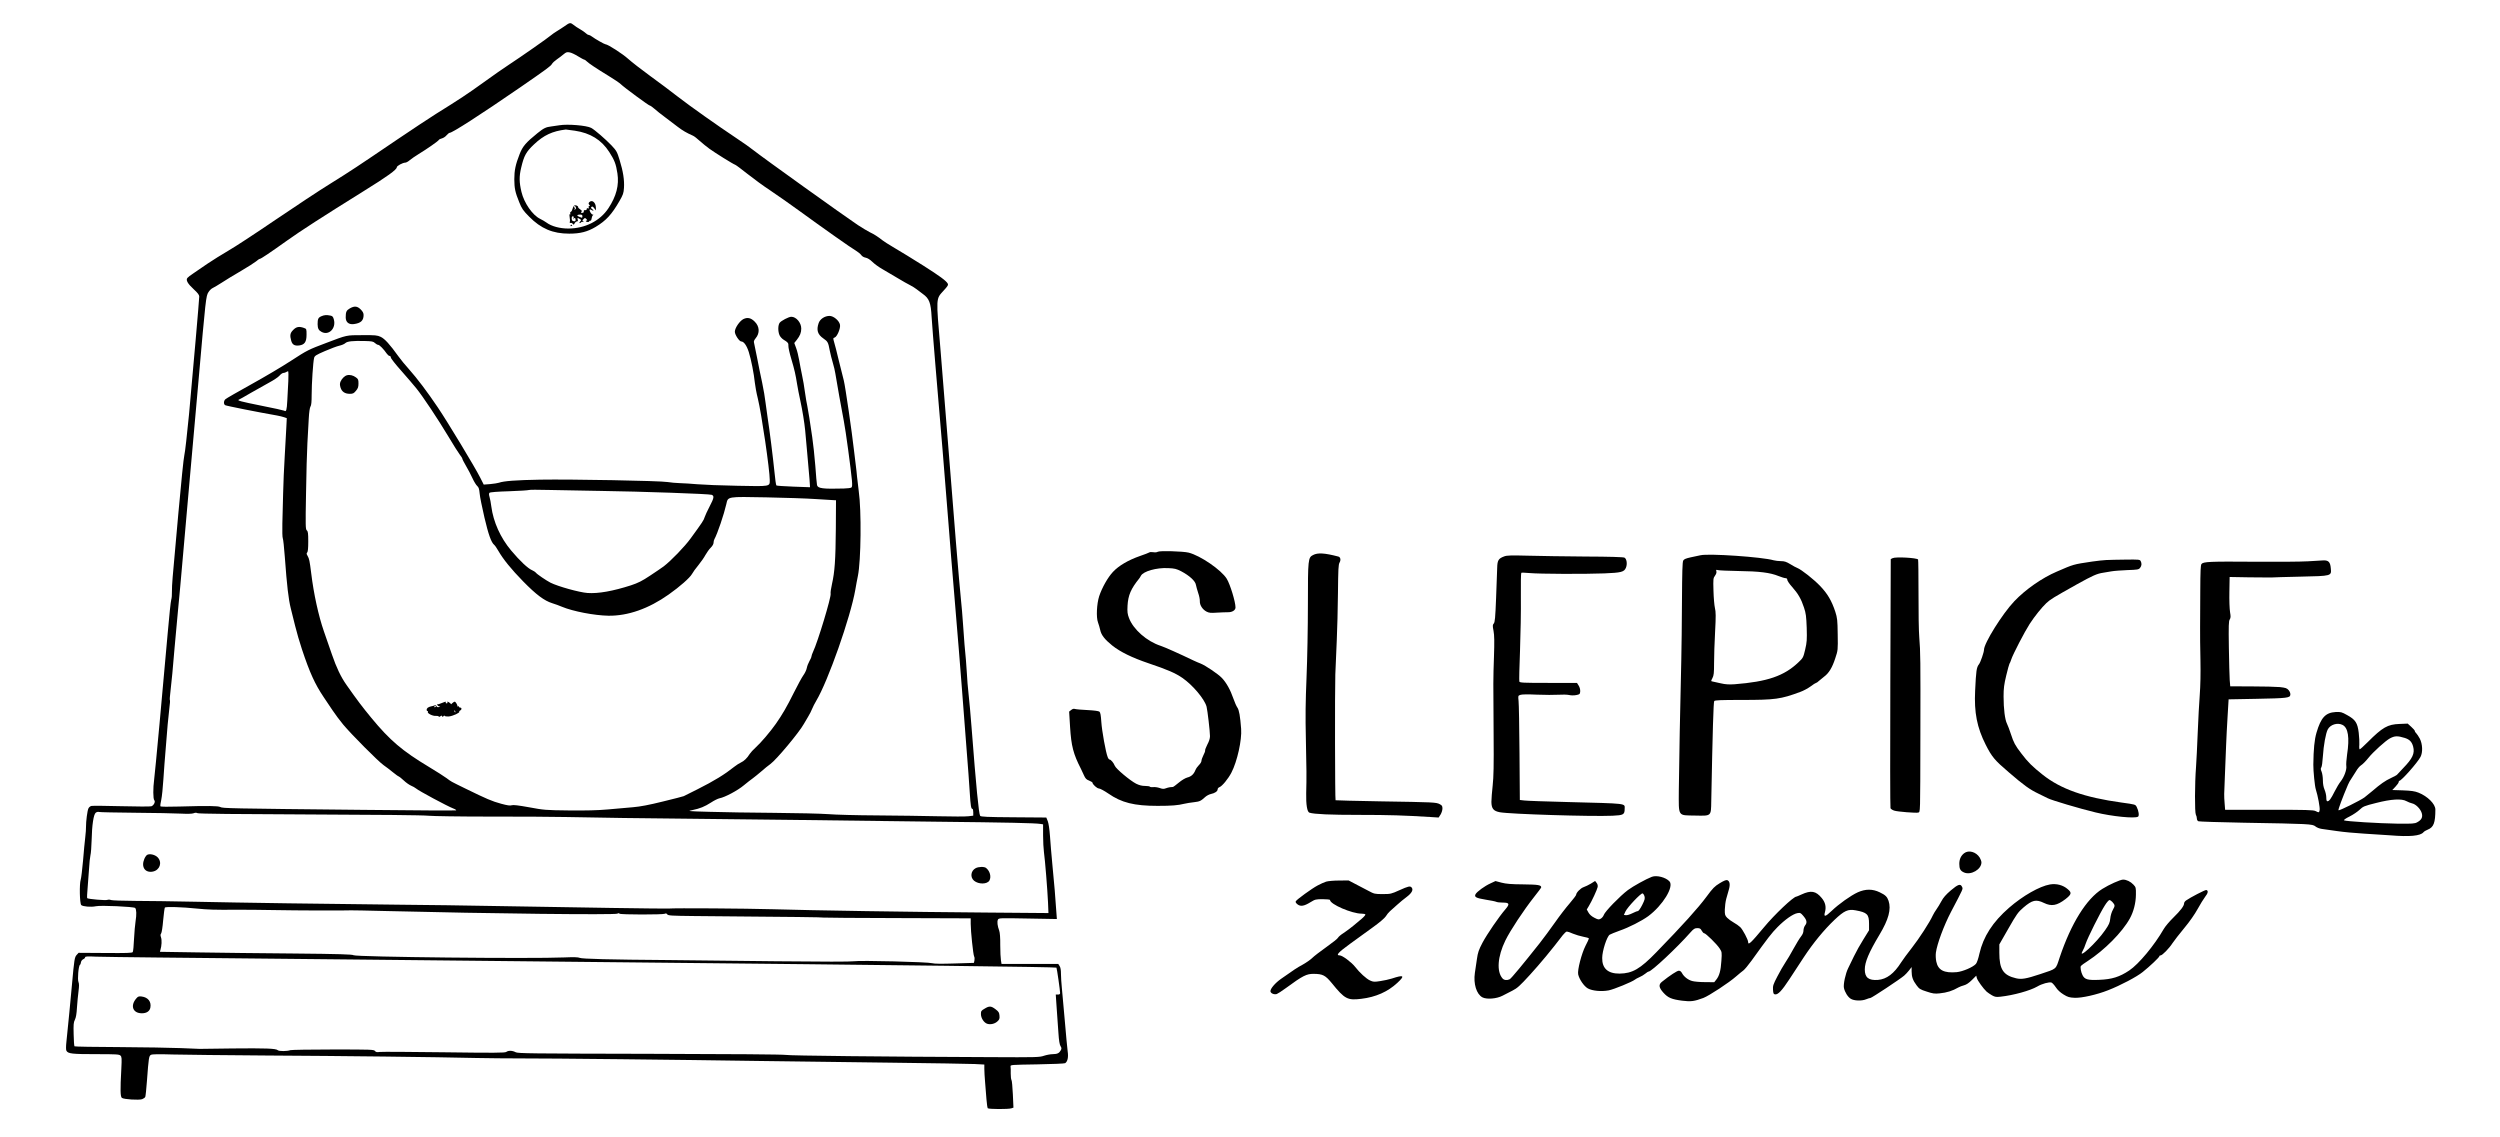 <svg xmlns="http://www.w3.org/2000/svg" width="2936pt" height="1335pt" viewBox="0 0 2936 1335" preserveAspectRatio="xMidYMid meet"><g transform="translate(0,1335) scale(0.1,-0.1)" fill="#000000" stroke="none"><path d="M6634 13045 c-27 -19 -69 -46 -94 -61 -25 -15 -56 -37 -70 -49 -31 -28 -360 -258 -495 -346 -55 -36 -188 -128 -295 -206 -193 -139 -281 -197 -559 -370 -79 -50 -284 -185 -455 -301 -476 -323 -544 -368 -788 -520 -125 -77 -415 -269 -645 -425 -230 -157 -479 -320 -553 -362 -74 -43 -184 -112 -245 -153 -60 -42 -135 -92 -165 -113 -31 -20 -62 -44 -69 -53 -21 -25 2 -67 75 -134 46 -42 64 -66 64 -84 0 -36 -74 -881 -120 -1383 -23 -236 -47 -452 -55 -480 -8 -27 -39 -333 -70 -680 -30 -346 -61 -684 -67 -750 -6 -66 -10 -146 -9 -178 1 -32 -2 -72 -8 -90 -6 -18 -24 -192 -41 -387 -53 -608 -150 -1658 -160 -1728 -13 -94 -13 -225 2 -240 16 -16 -5 -60 -34 -71 -13 -4 -171 -4 -353 1 -181 5 -340 6 -352 3 -12 -3 -28 -15 -34 -28 -13 -23 -30 -157 -29 -217 1 -19 -3 -75 -9 -125 -6 -49 -18 -173 -26 -275 -9 -102 -21 -201 -27 -220 -17 -54 -12 -280 6 -299 19 -18 116 -26 171 -14 56 13 446 -5 462 -20 16 -16 18 -78 5 -157 -6 -36 -14 -129 -18 -206 -3 -78 -10 -148 -15 -155 -6 -11 -70 -13 -322 -11 l-314 2 -22 -24 c-25 -27 -29 -49 -56 -351 -9 -99 -23 -247 -31 -330 -9 -82 -18 -172 -20 -200 -3 -27 -9 -90 -14 -139 -6 -55 -6 -95 0 -106 19 -35 66 -40 346 -40 242 0 274 -2 289 -17 15 -15 16 -32 10 -152 -14 -257 -12 -331 7 -345 24 -17 198 -28 237 -15 16 6 33 18 37 27 4 9 13 96 20 192 20 269 23 289 47 302 15 8 90 9 257 4 129 -3 627 -9 1105 -12 884 -5 1993 -18 2455 -29 140 -3 377 -5 525 -5 329 1 1888 -16 2795 -30 366 -5 1061 -14 1545 -20 484 -6 931 -13 993 -16 l112 -6 0 -51 c0 -29 4 -99 9 -157 5 -58 13 -148 16 -200 4 -52 11 -99 15 -105 10 -12 244 -13 278 -1 l24 8 -7 156 c-4 87 -11 162 -16 168 -5 6 -9 40 -9 75 1 35 0 73 -2 84 -3 20 4 20 312 25 173 3 321 9 329 14 29 19 40 70 30 137 -5 35 -20 198 -34 362 -14 164 -30 339 -35 390 -5 51 -10 123 -10 160 0 45 -5 76 -16 92 l-16 25 -333 0 -333 0 -7 43 c-4 23 -8 103 -8 177 1 86 -4 148 -12 170 -21 55 -27 108 -15 130 10 19 18 19 351 13 l341 -6 -7 94 c-9 145 -24 325 -46 547 -11 112 -23 263 -28 335 -6 81 -16 148 -26 174 l-17 42 -384 3 c-315 2 -386 6 -393 17 -16 26 -46 329 -101 1041 -11 146 -27 321 -35 390 -8 69 -17 179 -20 245 -4 66 -9 136 -11 155 -9 79 -24 265 -34 420 -6 91 -17 224 -25 295 -17 159 -89 1024 -150 1815 -25 322 -66 825 -90 1118 -53 619 -54 588 36 688 51 55 58 68 49 84 -17 32 -96 90 -282 208 -182 114 -213 133 -362 222 -51 30 -106 65 -122 78 -53 42 -98 71 -149 95 -27 14 -90 51 -140 84 -159 106 -1118 793 -1225 878 -36 29 -126 93 -201 142 -216 144 -542 374 -689 488 -74 58 -219 167 -323 242 -103 75 -220 166 -261 203 -64 58 -238 170 -265 170 -12 0 -126 65 -158 90 -14 11 -32 20 -39 20 -8 0 -23 9 -33 19 -10 10 -41 32 -67 47 -27 15 -62 38 -77 51 -37 30 -46 29 -103 -12z m154 -356 c35 -21 67 -39 73 -39 5 0 17 -8 28 -19 25 -25 112 -83 256 -171 66 -40 131 -84 145 -98 37 -37 329 -252 342 -252 6 0 30 -17 53 -37 23 -21 80 -66 126 -100 46 -35 113 -85 149 -113 58 -44 102 -70 179 -104 14 -6 50 -34 80 -62 31 -28 81 -68 111 -90 66 -48 279 -181 306 -190 10 -4 74 -52 142 -106 68 -54 189 -143 270 -196 81 -54 230 -159 332 -233 289 -210 620 -444 672 -473 25 -15 53 -38 62 -51 10 -15 30 -27 52 -31 22 -4 51 -22 79 -49 24 -24 76 -62 117 -85 40 -24 120 -71 178 -105 58 -35 125 -73 150 -85 25 -13 59 -34 75 -47 17 -13 50 -38 74 -56 74 -53 93 -102 102 -270 5 -78 24 -324 43 -547 46 -529 130 -1542 156 -1890 11 -151 45 -565 75 -920 30 -355 66 -798 80 -985 14 -187 39 -509 55 -715 17 -206 34 -445 39 -530 10 -155 15 -190 32 -190 5 0 9 -18 9 -39 l0 -40 -57 -7 c-32 -4 -191 -4 -353 0 -162 4 -486 8 -720 10 -234 1 -492 8 -575 15 -82 6 -368 13 -635 15 -267 2 -606 7 -755 12 -260 7 -267 8 -205 20 92 19 145 41 220 89 36 24 81 46 100 50 64 12 214 92 285 152 39 32 86 69 105 82 19 14 64 50 100 81 36 32 84 71 107 87 70 50 339 372 394 472 11 20 33 58 50 85 17 28 38 68 46 90 9 23 31 66 49 96 139 232 403 983 459 1305 8 50 22 122 30 161 37 178 43 771 10 997 -8 60 -17 137 -20 170 -3 34 -9 96 -15 137 -5 41 -14 116 -20 165 -25 224 -103 757 -120 825 -11 41 -38 149 -60 240 -21 91 -46 186 -54 212 -13 45 -13 48 6 54 29 9 71 109 63 150 -9 48 -75 104 -123 104 -56 0 -112 -37 -128 -85 -28 -82 -12 -133 56 -180 51 -35 57 -46 74 -139 8 -41 25 -108 37 -148 12 -40 25 -95 29 -123 12 -81 79 -452 100 -560 21 -104 83 -564 95 -696 5 -59 3 -79 -7 -85 -7 -5 -47 -10 -88 -11 -246 -7 -306 1 -315 40 -3 12 -12 114 -20 227 -9 112 -25 263 -36 335 -11 71 -27 173 -34 227 -8 53 -19 116 -24 140 -6 23 -18 95 -27 158 -8 63 -24 156 -35 205 -10 50 -26 129 -34 177 -8 48 -24 112 -36 143 l-21 57 29 36 c39 50 53 85 53 134 0 68 -59 138 -117 138 -30 0 -119 -47 -137 -71 -20 -29 -21 -98 -2 -144 8 -19 30 -43 48 -54 52 -31 59 -40 57 -74 -1 -18 14 -86 34 -152 39 -132 50 -183 68 -295 6 -41 24 -131 39 -200 24 -110 47 -253 56 -345 1 -16 12 -131 23 -255 12 -124 24 -267 28 -319 l6 -93 -194 7 c-107 4 -197 10 -201 14 -5 4 -15 76 -23 161 -17 168 -57 490 -80 635 -8 50 -19 131 -25 180 -5 50 -23 153 -39 230 -17 77 -44 210 -60 295 -17 85 -33 164 -36 176 -5 14 2 30 19 51 51 60 47 139 -10 195 -44 45 -85 54 -133 31 -44 -22 -101 -105 -101 -149 0 -35 52 -114 75 -114 30 0 64 -46 89 -125 28 -89 60 -253 71 -360 4 -38 19 -122 35 -185 43 -174 140 -839 140 -957 0 -78 13 -76 -379 -68 -190 3 -402 12 -471 18 -69 6 -161 12 -205 13 -44 1 -109 7 -145 13 -90 15 -1131 34 -1495 28 -284 -5 -429 -16 -485 -36 -14 -5 -60 -12 -102 -16 l-77 -6 -42 83 c-60 120 -386 659 -497 823 -126 187 -243 341 -338 448 -44 48 -99 116 -124 151 -102 142 -162 208 -209 230 -41 19 -63 21 -216 20 -189 0 -178 2 -420 -90 -212 -80 -224 -85 -419 -212 -99 -65 -309 -189 -466 -276 -157 -87 -293 -165 -302 -174 -21 -18 -24 -55 -5 -70 10 -8 399 -85 612 -122 28 -5 64 -14 82 -20 l31 -11 -5 -102 c-2 -56 -11 -210 -19 -342 -8 -132 -17 -330 -19 -440 -2 -110 -6 -270 -9 -355 -2 -85 0 -162 5 -171 5 -10 16 -109 24 -221 25 -341 43 -495 70 -603 10 -38 32 -131 51 -205 18 -74 54 -198 80 -275 92 -277 153 -409 254 -560 26 -38 73 -108 104 -155 31 -47 88 -123 127 -170 94 -113 411 -432 474 -476 28 -19 77 -57 110 -84 33 -27 64 -49 69 -49 5 -1 31 -22 58 -47 26 -25 65 -52 86 -61 20 -8 46 -23 57 -32 33 -29 367 -208 439 -236 22 -8 36 -18 33 -22 -4 -3 -496 -1 -1094 6 -1574 16 -1648 18 -1675 33 -26 14 -141 16 -485 6 -126 -4 -215 -3 -219 3 -3 5 1 40 10 77 8 37 19 146 25 242 6 96 18 252 26 345 7 94 19 226 24 295 6 69 16 160 21 203 6 42 9 81 5 86 -3 5 0 42 5 83 10 75 37 357 50 528 4 52 21 239 38 415 17 176 43 457 57 625 14 168 48 550 75 850 27 300 77 856 110 1235 86 981 89 1009 118 1054 13 21 36 43 51 49 14 6 62 35 106 63 44 29 145 91 225 137 80 47 160 98 178 113 18 16 37 29 43 29 13 0 120 72 319 214 161 115 412 277 900 581 281 174 390 253 390 281 0 16 70 54 99 54 11 0 35 13 53 29 18 15 65 48 103 71 100 61 229 151 238 166 4 7 20 15 37 19 16 4 41 20 54 36 14 16 30 29 36 29 32 0 360 211 829 534 313 216 359 250 373 275 7 13 33 37 58 54 25 17 60 44 79 60 29 24 39 28 70 22 20 -3 64 -24 99 -46z m-2384 -3368 c12 -11 29 -21 38 -21 15 0 64 -50 101 -104 10 -14 24 -26 32 -26 8 0 15 -8 15 -18 0 -11 55 -81 123 -157 67 -76 146 -168 175 -204 80 -99 256 -364 377 -566 59 -99 120 -196 136 -216 16 -20 29 -41 29 -47 0 -6 19 -43 43 -84 24 -40 58 -105 76 -145 18 -39 43 -80 56 -91 17 -15 23 -34 28 -88 3 -38 29 -164 56 -281 47 -201 80 -293 115 -322 9 -7 30 -38 47 -68 59 -102 153 -218 293 -361 153 -156 248 -227 341 -256 33 -10 85 -29 115 -42 130 -54 379 -102 545 -105 229 -3 472 82 708 249 132 93 248 196 273 240 11 21 45 68 76 105 30 37 68 91 83 120 16 28 43 67 62 85 20 20 33 43 33 58 0 13 4 32 10 42 35 62 113 293 140 412 20 90 6 88 470 79 217 -4 478 -13 580 -20 102 -7 197 -13 212 -13 l26 -1 -2 -335 c-3 -366 -13 -506 -45 -648 -12 -51 -19 -103 -16 -115 9 -36 -152 -569 -206 -681 -10 -22 -19 -46 -19 -54 0 -9 -11 -34 -24 -56 -13 -23 -27 -59 -31 -81 -4 -22 -22 -60 -40 -85 -18 -25 -68 -117 -112 -205 -83 -167 -135 -256 -211 -365 -65 -93 -177 -224 -237 -278 -29 -26 -60 -60 -71 -77 -29 -48 -67 -84 -103 -100 -19 -9 -53 -30 -75 -48 -117 -93 -237 -167 -436 -267 -80 -39 -152 -75 -160 -80 -8 -4 -118 -32 -245 -63 -161 -40 -266 -60 -350 -67 -66 -6 -199 -17 -295 -26 -124 -11 -258 -14 -460 -12 -273 3 -293 5 -465 37 -128 23 -187 30 -205 24 -18 -7 -52 -2 -125 18 -107 29 -170 56 -415 176 -188 92 -167 81 -225 124 -26 20 -120 79 -209 133 -311 187 -457 311 -674 574 -107 130 -162 202 -292 387 -67 95 -118 202 -172 359 -33 94 -75 216 -94 271 -63 181 -120 441 -149 681 -19 152 -23 170 -43 206 -13 22 -14 30 -4 40 8 8 12 51 12 129 0 96 -3 119 -17 130 -15 13 -16 50 -9 434 3 231 11 497 16 590 5 94 12 224 16 290 4 74 12 128 20 140 10 14 14 55 14 138 0 132 17 390 29 434 6 24 23 35 127 80 65 28 141 57 169 63 27 6 59 19 70 30 23 22 88 29 233 25 79 -2 96 -5 116 -24z m-1018 -446 c-3 -63 -9 -167 -12 -230 -6 -114 -12 -134 -36 -118 -7 4 -129 31 -271 59 -243 49 -288 61 -261 71 7 2 70 38 140 79 71 41 169 96 217 122 49 26 102 61 118 79 15 18 36 33 46 33 10 0 25 5 33 10 8 5 19 10 23 10 5 0 6 -52 3 -115z m3654 -1290 c494 -7 1290 -35 1318 -46 32 -13 28 -37 -24 -136 -26 -49 -51 -105 -58 -125 -11 -38 -25 -59 -165 -251 -70 -97 -230 -262 -316 -328 -22 -16 -94 -66 -160 -109 -96 -64 -141 -86 -225 -114 -211 -68 -384 -99 -510 -90 -97 7 -347 77 -435 121 -49 25 -164 103 -172 118 -5 7 -24 19 -43 28 -48 19 -146 111 -247 232 -126 150 -209 335 -233 517 -5 40 -14 90 -21 112 -8 28 -8 41 0 49 7 7 94 14 232 18 121 4 224 11 227 14 4 4 113 5 242 1 129 -3 395 -8 590 -11z m-5450 -3780 c223 -2 461 -6 530 -10 81 -4 135 -3 153 4 19 8 34 8 47 1 12 -7 473 -12 1317 -15 777 -3 1337 -8 1395 -15 55 -5 364 -10 715 -10 340 1 744 -2 898 -5 386 -8 941 -16 1440 -20 231 -2 789 -8 1240 -14 451 -6 1203 -16 1670 -21 840 -9 1159 -16 1223 -26 l32 -5 0 -129 c0 -71 5 -160 10 -197 13 -91 41 -439 48 -592 l5 -124 -729 6 c-902 7 -2045 25 -2509 39 -323 9 -1144 15 -1225 8 -36 -3 -1055 12 -2050 30 -316 6 -804 13 -1085 15 -814 8 -1922 24 -2420 35 -253 5 -574 10 -713 10 -139 1 -265 5 -278 10 -14 6 -33 6 -42 2 -18 -9 -226 9 -238 20 -3 4 -1 58 5 120 5 62 13 165 17 228 3 63 11 133 16 155 6 22 12 101 14 175 4 182 23 307 49 326 12 9 29 12 40 8 11 -3 202 -7 425 -9z m730 -1126 c122 -12 199 -15 450 -13 85 1 290 -1 455 -4 256 -5 827 -7 898 -3 12 1 193 -3 402 -8 1234 -31 2695 -47 2725 -31 12 7 21 7 25 0 8 -13 514 -13 534 -1 10 7 19 4 27 -7 11 -15 46 -17 321 -20 1218 -10 1508 -14 1514 -18 4 -2 394 -5 868 -6 l861 -3 0 -65 c0 -87 29 -361 40 -382 6 -9 7 -30 4 -46 l-6 -30 -228 -7 c-151 -5 -239 -4 -261 3 -49 15 -850 35 -921 23 -37 -6 -358 -6 -910 0 -469 6 -1037 12 -1263 14 -697 5 -1024 14 -1047 26 -16 8 -68 10 -182 5 -375 -17 -2449 5 -2474 26 -12 10 -172 15 -701 20 -377 3 -886 9 -1129 13 l-444 7 6 22 c15 49 18 116 7 147 -8 24 -8 35 1 46 7 8 18 78 24 154 7 76 16 144 20 150 8 13 200 7 384 -12z m-470 -574 c327 -3 1434 -14 2460 -25 1026 -11 2324 -24 2885 -30 3476 -35 5204 -56 5212 -64 5 -4 43 -272 43 -298 0 -13 -8 -18 -25 -18 l-26 0 6 -92 c3 -51 8 -122 11 -158 3 -36 9 -125 14 -199 6 -92 14 -141 25 -157 13 -20 13 -28 4 -47 -20 -36 -41 -46 -94 -47 -28 0 -75 -9 -105 -19 -52 -18 -89 -19 -630 -16 -1257 5 -2357 17 -2400 26 -28 6 -637 11 -1595 13 -1417 3 -1553 4 -1580 19 -37 20 -84 22 -110 3 -17 -11 -134 -12 -730 -4 -390 5 -730 7 -754 4 -35 -5 -47 -2 -57 11 -11 17 -47 18 -491 18 -263 0 -489 -4 -503 -8 -39 -14 -133 -14 -147 -1 -21 21 -143 25 -533 21 -206 -2 -379 -5 -385 -5 -5 0 -104 4 -220 9 -115 5 -443 10 -727 12 -284 1 -519 5 -523 9 -4 4 -9 67 -10 142 -3 115 -1 140 15 171 12 24 20 69 24 143 4 59 12 144 18 189 8 63 8 89 0 109 -14 28 0 193 17 203 5 3 11 17 12 31 2 14 14 29 27 35 12 5 22 16 22 23 0 10 27 12 128 7 70 -2 395 -7 722 -10z"></path><path d="M6570 11879 c-30 -5 -74 -11 -96 -14 -62 -7 -89 -20 -162 -79 -136 -110 -174 -154 -210 -247 -47 -120 -62 -190 -62 -294 1 -108 10 -152 57 -268 31 -78 46 -99 117 -171 139 -141 278 -200 471 -200 129 0 214 22 310 79 124 75 189 146 280 304 42 73 49 92 53 155 6 91 -10 194 -51 326 -30 98 -36 109 -96 173 -67 70 -199 185 -238 205 -54 29 -276 47 -373 31z m181 -64 c182 -27 312 -107 404 -250 62 -97 79 -140 96 -252 21 -138 -13 -268 -106 -409 -99 -149 -273 -237 -470 -238 -100 0 -198 26 -257 70 -18 13 -52 33 -75 44 -89 43 -188 186 -219 316 -27 115 -28 182 -3 286 33 140 57 184 150 272 115 109 217 156 374 175 6 0 53 -6 106 -14z"></path><path d="M6918 10973 c-7 -9 -7 -17 2 -28 10 -12 10 -15 0 -15 -7 0 -10 -7 -6 -16 4 -12 2 -15 -9 -10 -9 3 -15 0 -15 -10 0 -9 -7 -14 -17 -12 -12 2 -18 -3 -17 -14 1 -12 -5 -18 -19 -18 -16 0 -18 3 -9 12 9 9 6 16 -14 29 -14 9 -25 20 -24 25 2 14 -26 28 -43 21 -8 -3 -18 -20 -22 -37 -4 -17 -13 -34 -20 -37 -8 -2 -11 -12 -8 -20 4 -10 2 -14 -4 -10 -7 4 -8 -7 -3 -35 5 -23 5 -48 2 -56 -3 -10 0 -13 9 -10 8 3 19 -2 25 -10 10 -14 13 -13 23 6 6 12 19 22 27 22 11 0 13 6 9 20 -7 23 -2 25 25 8 18 -11 18 -14 3 -30 -9 -10 -11 -18 -5 -18 6 0 13 4 17 10 3 5 13 7 23 4 14 -5 15 -4 2 5 -13 9 -13 12 3 28 16 16 18 16 34 0 11 -11 13 -17 5 -17 -20 0 -13 -16 8 -17 11 -1 20 2 20 8 0 5 6 8 13 7 7 -2 13 10 15 27 2 16 9 33 15 37 8 5 7 8 -3 8 -15 0 -44 49 -34 59 3 3 14 0 24 -7 25 -15 26 -4 3 14 -13 9 -15 16 -7 24 9 9 17 5 32 -15 l21 -26 -1 33 c-1 62 -48 99 -80 61z m-155 -57 c6 -16 -1 -26 -17 -26 -6 0 -4 5 4 10 10 6 11 10 3 10 -7 0 -13 5 -13 10 0 15 17 12 23 -4z m77 -107 c0 -13 -5 -19 -12 -15 -7 3 -21 9 -30 12 -28 10 -21 24 12 24 24 0 30 -4 30 -21z m-104 -21 c-3 -13 -3 -17 0 -10 9 19 24 14 24 -9 0 -15 -5 -20 -22 -17 -17 2 -23 10 -24 31 -1 17 4 27 13 27 10 0 13 -7 9 -22z"></path><path d="M6700 10699 c0 -5 5 -7 10 -4 6 3 10 8 10 11 0 2 -4 4 -10 4 -5 0 -10 -5 -10 -11z"></path><path d="M4108 9728 c-40 -23 -48 -41 -48 -105 0 -57 36 -87 96 -79 82 11 114 41 114 107 0 22 -10 41 -34 65 -40 40 -74 43 -128 12z"></path><path d="M3774 9636 c-37 -16 -44 -32 -44 -94 1 -50 12 -72 47 -90 85 -46 172 42 144 145 -9 34 -16 42 -42 47 -46 9 -70 7 -105 -8z"></path><path d="M3444 9476 c-37 -37 -42 -63 -24 -128 13 -46 40 -62 94 -55 64 9 86 42 86 127 0 67 0 68 -31 79 -57 20 -88 14 -125 -23z"></path><path d="M4075 8943 c-28 -7 -61 -40 -76 -75 -9 -22 -9 -38 0 -69 15 -49 51 -74 109 -74 37 0 47 5 72 35 24 28 30 45 30 86 0 44 -3 53 -30 72 -32 24 -73 34 -105 25z"></path><path d="M5205 5100 c-41 -17 -60 -23 -69 -21 -5 1 -4 -5 3 -13 7 -9 18 -13 25 -9 6 3 7 2 3 -2 -13 -15 -35 -14 -41 2 -4 10 -12 13 -24 8 -9 -4 -28 -9 -42 -11 -13 -3 -30 -10 -37 -16 -16 -13 -17 -38 -2 -38 5 0 7 -4 4 -10 -10 -17 57 -51 92 -47 18 1 34 -2 36 -8 2 -6 9 -5 19 3 13 10 17 10 21 0 4 -10 7 -10 15 1 6 8 12 9 16 3 3 -5 25 -8 48 -6 47 5 130 43 122 56 -3 4 2 11 10 14 20 8 21 34 1 34 -8 0 -15 5 -15 11 0 5 -5 7 -10 4 -6 -4 -9 -3 -8 2 3 12 -21 53 -32 53 -5 0 -17 -8 -27 -17 -10 -10 -17 -16 -16 -14 3 5 -30 30 -40 31 -5 0 -5 -4 -2 -10 3 -5 -1 -10 -10 -10 -9 0 -13 5 -10 10 7 12 -2 12 -30 0z m-85 -44 c0 -3 -4 -8 -10 -11 -5 -3 -10 -1 -10 4 0 6 5 11 10 11 6 0 10 -2 10 -4z m228 -71 c-3 -3 -9 2 -12 12 -6 14 -5 15 5 6 7 -7 10 -15 7 -18z"></path><path d="M1727 3310 c-9 -6 -24 -27 -32 -47 -40 -94 8 -166 99 -149 82 16 114 106 59 166 -31 33 -95 48 -126 30z"></path><path d="M11458 3154 c-57 -30 -67 -106 -19 -147 54 -45 156 -43 181 3 24 44 5 112 -40 147 -21 17 -89 15 -122 -3z"></path><path d="M1604 1628 c-78 -86 -46 -178 62 -178 56 0 92 24 100 67 13 69 -27 120 -102 130 -32 4 -43 1 -60 -19z"></path><path d="M11563 1504 c-39 -22 -43 -29 -43 -63 0 -47 35 -101 73 -114 39 -13 90 -1 121 28 23 21 27 32 24 67 -3 36 -9 47 -46 75 -52 40 -74 41 -129 7z"></path><path d="M13597 6870 c-11 -7 -33 -9 -54 -5 -19 3 -40 2 -46 -3 -7 -5 -55 -23 -107 -41 -138 -48 -251 -114 -319 -187 -61 -65 -128 -184 -162 -285 -29 -90 -37 -249 -14 -309 9 -25 21 -65 26 -89 12 -58 52 -110 140 -181 95 -76 234 -144 429 -210 223 -75 314 -115 397 -172 122 -85 259 -248 283 -337 11 -44 40 -291 40 -347 0 -27 -11 -61 -31 -98 -16 -32 -28 -63 -26 -69 2 -7 -7 -32 -20 -56 -12 -24 -23 -54 -23 -66 0 -12 -13 -34 -29 -49 -16 -16 -35 -42 -42 -60 -19 -48 -49 -76 -95 -87 -25 -7 -65 -31 -100 -60 -32 -27 -63 -50 -69 -51 -5 0 -21 -2 -35 -3 -14 -2 -37 -8 -52 -14 -21 -8 -37 -7 -70 5 -24 8 -58 13 -75 10 -18 -2 -35 0 -38 5 -4 5 -29 9 -58 9 -36 0 -67 8 -104 26 -72 37 -238 176 -251 211 -13 34 -46 73 -61 73 -6 0 -16 12 -22 28 -23 56 -68 308 -75 413 -5 78 -11 112 -22 121 -9 8 -63 15 -141 19 -69 3 -135 9 -147 13 -13 5 -28 1 -44 -12 l-24 -19 11 -180 c14 -225 38 -318 128 -493 7 -14 22 -47 34 -73 18 -40 29 -52 61 -64 22 -9 40 -20 40 -24 0 -20 54 -69 76 -69 13 0 63 -27 110 -59 155 -108 304 -145 579 -145 166 0 238 6 315 25 25 6 75 14 112 18 68 8 79 13 133 62 17 15 46 30 65 34 48 10 80 32 80 55 0 10 9 21 20 25 31 10 104 98 142 172 68 130 124 384 114 513 -11 149 -24 222 -44 250 -11 15 -32 63 -47 106 -35 102 -83 188 -136 243 -45 47 -191 145 -248 168 -20 7 -58 24 -86 37 -162 78 -337 156 -383 171 -163 53 -322 192 -373 327 -18 48 -21 72 -17 146 7 122 40 198 137 318 4 5 14 20 20 32 28 53 184 97 319 90 78 -3 99 -9 154 -37 97 -51 166 -114 173 -159 4 -20 16 -64 27 -97 12 -33 20 -76 19 -96 -2 -45 32 -98 79 -122 29 -15 50 -17 120 -12 47 3 106 5 132 5 50 -1 88 24 88 56 0 66 -63 272 -103 337 -64 104 -311 273 -448 307 -66 16 -340 24 -362 10z"></path><path d="M15421 6832 c-59 -30 -61 -47 -61 -581 0 -269 -7 -639 -16 -855 -12 -290 -14 -461 -8 -716 8 -361 9 -459 4 -645 -3 -133 11 -221 38 -229 56 -18 245 -26 587 -26 349 0 530 -6 835 -25 l95 -6 23 35 c12 20 22 51 22 71 0 29 -5 37 -32 51 -42 22 -66 23 -696 33 -288 5 -525 11 -527 13 -7 6 -9 1294 -3 1478 4 96 11 276 17 400 6 124 12 374 14 555 3 284 5 334 19 359 18 31 10 64 -15 70 -161 42 -241 47 -296 18z"></path><path d="M19970 6829 c-19 -5 -70 -16 -113 -24 -59 -13 -80 -22 -89 -38 -10 -17 -13 -137 -15 -482 -1 -253 -5 -563 -8 -690 -12 -465 -27 -1287 -29 -1527 -1 -315 -16 -292 192 -296 192 -4 186 -10 189 167 16 835 26 1167 35 1178 8 10 81 13 322 13 395 0 459 9 688 94 37 13 92 43 122 65 30 23 59 41 64 41 5 0 20 10 33 23 13 12 41 35 61 50 56 41 96 107 131 215 32 96 32 98 29 282 -2 168 -5 192 -28 265 -43 130 -91 212 -179 304 -75 78 -219 192 -268 211 -12 4 -49 24 -81 44 -48 29 -70 36 -110 36 -28 0 -67 5 -86 10 -133 39 -762 82 -860 59z m445 -185 c246 -3 375 -19 472 -59 35 -14 72 -25 83 -25 13 0 20 -7 20 -20 0 -10 25 -48 56 -82 71 -80 107 -142 140 -243 23 -68 27 -104 32 -238 4 -141 2 -169 -18 -255 -22 -94 -25 -99 -79 -150 -169 -161 -364 -228 -752 -258 -64 -4 -105 -2 -160 11 -41 9 -84 18 -95 21 -22 4 -22 4 -3 41 16 31 19 59 19 178 0 77 5 241 12 365 10 185 9 235 -2 280 -7 30 -15 121 -17 202 -4 139 -3 149 18 177 14 19 20 38 16 51 -5 19 -3 21 16 15 12 -4 121 -9 242 -11z"></path><path d="M17666 6816 c-68 -25 -81 -46 -83 -134 -1 -42 -7 -203 -13 -357 -9 -232 -14 -282 -27 -297 -14 -16 -15 -26 -3 -87 10 -54 11 -125 5 -308 -9 -266 -9 -265 -4 -913 3 -364 0 -493 -11 -595 -8 -71 -15 -158 -15 -192 1 -79 24 -108 99 -122 116 -22 1074 -52 1324 -41 128 6 142 13 142 81 0 67 47 61 -675 80 -247 6 -474 14 -503 18 l-53 6 -4 550 c-2 303 -7 578 -11 612 -6 61 -6 63 20 72 16 7 90 8 195 3 94 -4 208 -4 253 -1 46 3 102 2 124 -3 24 -6 60 -6 85 -1 41 8 44 11 47 43 1 22 -5 47 -18 68 l-20 32 -335 0 c-303 0 -336 2 -342 16 -3 10 0 173 8 363 7 190 12 473 10 627 -2 155 1 284 5 287 5 3 49 1 97 -3 114 -11 649 -13 877 -4 200 8 234 16 255 67 18 43 9 104 -17 118 -12 7 -181 12 -456 13 -240 2 -545 6 -677 10 -197 5 -247 4 -279 -8z"></path><path d="M22227 6795 l-22 -11 -5 -1454 c-3 -800 -2 -1463 2 -1472 5 -9 24 -22 44 -28 37 -13 260 -30 281 -23 26 10 24 -45 26 918 2 877 1 967 -13 1139 -6 71 -10 304 -9 517 0 213 -2 392 -5 398 -13 20 -263 34 -299 16z"></path><path d="M24735 6773 c-33 -1 -107 -10 -165 -18 -226 -34 -214 -31 -415 -118 -173 -74 -368 -210 -499 -348 -140 -147 -356 -493 -356 -570 0 -28 -41 -148 -59 -170 -29 -37 -34 -76 -45 -309 -13 -258 22 -434 124 -636 72 -142 105 -182 268 -321 182 -157 248 -204 350 -253 48 -23 98 -48 112 -55 44 -23 369 -120 560 -166 193 -47 461 -74 499 -50 16 10 8 68 -15 113 -16 31 -13 30 -179 53 -435 60 -713 158 -926 327 -121 96 -173 147 -250 249 -74 96 -90 127 -123 228 -15 47 -36 101 -46 122 -24 47 -40 173 -40 320 0 96 6 140 31 245 17 71 34 133 38 139 5 5 14 28 21 50 18 58 160 331 216 417 62 95 141 192 195 244 49 46 81 65 359 221 189 105 237 126 310 137 19 3 62 10 95 16 33 6 119 12 190 15 118 4 132 6 148 26 19 24 22 51 7 80 -10 18 -22 19 -178 17 -92 -1 -194 -3 -227 -5z"></path><path d="M27100 6758 c-80 -5 -359 -7 -620 -5 -528 4 -605 1 -626 -27 -10 -15 -13 -83 -14 -315 -1 -163 -2 -357 -2 -431 -1 -74 1 -245 4 -380 3 -158 0 -304 -8 -410 -7 -91 -18 -291 -24 -445 -6 -154 -15 -336 -20 -405 -15 -192 -16 -531 -2 -557 7 -12 12 -33 12 -46 0 -14 8 -28 18 -32 9 -4 249 -12 532 -17 769 -13 808 -15 842 -43 17 -14 48 -26 76 -30 26 -4 106 -15 177 -25 72 -11 213 -24 315 -30 102 -6 241 -15 310 -20 231 -19 355 -7 391 36 7 9 30 23 51 31 69 28 89 80 89 236 0 65 -92 156 -198 198 -46 18 -84 23 -183 27 l-125 4 37 39 c21 22 38 46 38 54 0 8 4 15 8 15 24 0 211 211 248 280 29 54 25 152 -8 216 -15 27 -34 56 -42 63 -9 8 -16 19 -16 26 0 6 -19 29 -42 49 l-42 38 -96 -4 c-140 -5 -200 -40 -373 -213 -47 -47 -89 -85 -94 -85 -5 0 -8 23 -5 53 2 29 -1 93 -7 142 -14 116 -39 154 -136 207 -64 36 -75 39 -135 36 -119 -7 -173 -65 -225 -243 -24 -82 -35 -193 -37 -375 -1 -72 17 -254 29 -290 24 -74 51 -218 45 -245 -5 -29 -10 -30 -48 -10 -25 13 -107 15 -546 15 l-516 0 -6 78 c-7 98 -7 80 4 337 6 121 12 279 14 350 3 72 10 221 17 331 l12 201 321 6 c371 7 400 11 404 48 2 17 -6 37 -20 54 -21 24 -35 28 -103 36 -44 4 -193 8 -332 8 l-251 1 -6 73 c-3 39 -7 211 -10 381 -4 261 -2 313 10 331 12 19 13 34 4 86 -6 35 -10 142 -8 238 l3 175 225 -4 c124 -2 241 -3 260 -2 19 2 175 6 345 10 372 8 367 7 358 99 -6 72 -27 94 -87 92 -22 -1 -106 -6 -186 -11z m410 -1921 c67 -33 85 -148 54 -350 -8 -56 -12 -116 -9 -133 7 -41 -25 -129 -66 -181 -17 -21 -49 -74 -71 -118 -44 -88 -64 -115 -85 -115 -9 0 -13 14 -13 44 0 24 -9 65 -20 91 -13 31 -20 69 -20 111 0 36 -7 81 -15 101 -12 27 -12 39 -4 50 7 7 15 66 19 131 8 128 34 271 57 315 29 57 114 84 173 54z m731 -153 c57 -18 84 -46 99 -102 21 -80 -6 -139 -118 -254 -36 -37 -68 -72 -71 -76 -3 -5 -35 -22 -71 -39 -66 -30 -127 -73 -216 -150 -27 -23 -70 -58 -96 -78 -49 -36 -297 -159 -305 -151 -6 6 47 149 112 301 9 22 27 54 39 70 12 17 36 55 54 85 17 30 44 63 61 73 17 10 56 49 86 87 54 68 202 202 253 229 57 30 88 31 173 5z m21 -743 c18 -10 48 -22 66 -26 43 -9 98 -64 113 -114 14 -48 -2 -80 -54 -108 -28 -16 -57 -18 -233 -16 -214 3 -606 27 -626 39 -6 4 20 23 65 45 42 21 95 57 119 80 40 38 53 44 193 79 179 46 301 53 357 21z"></path><path d="M23066 3329 c-37 -29 -56 -71 -56 -124 0 -60 13 -83 57 -102 81 -34 203 37 203 119 0 13 -9 38 -20 56 -42 68 -131 93 -184 51z"></path><path d="M19400 3053 c-66 -25 -222 -111 -282 -156 -93 -70 -270 -252 -283 -292 -5 -16 -22 -36 -36 -44 -24 -13 -30 -12 -75 11 -32 16 -56 38 -69 61 l-20 36 23 38 c37 61 99 195 105 226 3 18 -2 36 -13 49 l-17 22 -49 -31 c-27 -16 -66 -35 -87 -42 -35 -12 -87 -65 -87 -90 0 -6 -34 -51 -75 -99 -42 -48 -120 -149 -173 -225 -53 -76 -135 -186 -181 -245 -190 -240 -333 -413 -351 -422 -29 -15 -65 -12 -83 8 -73 80 -60 259 32 447 58 119 216 357 335 508 47 59 86 111 86 116 0 27 -35 33 -212 35 -142 1 -199 6 -254 20 l-71 19 -58 -27 c-69 -31 -159 -97 -176 -127 -18 -34 6 -46 121 -65 58 -9 113 -20 122 -25 10 -5 44 -9 77 -9 78 0 84 -16 31 -78 -76 -88 -215 -291 -269 -392 -45 -86 -55 -115 -66 -193 -8 -51 -18 -123 -24 -162 -19 -129 19 -251 89 -288 50 -26 166 -17 235 19 28 14 80 41 117 60 57 29 87 56 205 185 118 129 260 300 386 466 18 23 39 42 48 43 9 0 42 -11 72 -25 31 -13 85 -29 121 -36 36 -6 66 -15 66 -21 0 -5 -18 -44 -40 -86 -46 -91 -96 -283 -86 -334 12 -58 69 -141 114 -166 53 -29 158 -39 244 -23 62 12 278 101 308 126 8 7 32 20 53 29 22 9 52 27 69 41 16 14 34 25 40 25 33 0 334 282 489 458 40 45 52 52 82 52 30 0 39 -5 52 -30 9 -16 21 -30 29 -30 18 0 148 -127 181 -178 27 -42 28 -44 21 -146 -7 -115 -24 -176 -60 -221 l-24 -30 -109 1 c-59 0 -127 6 -150 13 -49 13 -97 51 -119 92 -10 19 -22 29 -38 29 -20 0 -103 -54 -198 -130 -42 -33 -37 -68 17 -128 54 -60 97 -78 220 -94 102 -13 142 -8 249 32 68 26 304 181 386 254 32 28 70 59 84 69 14 10 57 61 96 115 194 270 235 323 305 394 87 88 180 154 233 164 33 6 39 4 68 -30 43 -50 50 -80 24 -113 -11 -14 -20 -41 -20 -60 0 -23 -10 -47 -29 -71 -16 -20 -55 -84 -87 -142 -31 -58 -75 -132 -97 -164 -22 -33 -65 -107 -94 -164 -48 -92 -54 -110 -51 -155 3 -44 6 -52 24 -55 35 -5 80 43 168 177 45 69 122 185 169 258 112 170 239 324 361 440 115 109 160 129 249 112 136 -25 157 -47 157 -158 l0 -76 -65 -105 c-37 -58 -87 -148 -112 -200 -25 -52 -56 -115 -68 -140 -31 -61 -59 -191 -50 -232 11 -51 46 -107 81 -128 39 -24 129 -27 181 -5 19 8 42 15 49 15 15 0 347 220 396 262 15 13 41 40 58 62 l30 39 0 -50 c0 -65 15 -107 58 -164 31 -42 43 -50 119 -74 72 -24 94 -27 151 -21 88 9 151 29 222 70 14 8 43 19 66 25 27 7 58 28 92 62 l51 51 7 -28 c8 -30 77 -125 115 -160 13 -11 42 -31 63 -43 34 -19 49 -22 100 -16 150 16 348 71 431 119 55 33 140 56 168 47 9 -4 32 -28 50 -55 20 -31 53 -62 91 -85 50 -31 69 -36 130 -39 81 -4 261 36 394 89 148 58 337 158 406 214 83 66 196 173 196 186 0 5 6 9 14 9 20 0 101 83 140 144 18 28 80 107 137 176 65 78 124 163 158 225 30 55 70 119 88 143 35 43 40 74 13 80 -14 2 -188 -88 -237 -123 -13 -9 -23 -24 -23 -33 0 -31 -41 -85 -125 -167 -45 -44 -97 -105 -114 -135 -111 -193 -293 -412 -405 -487 -114 -76 -203 -104 -352 -110 -135 -6 -172 4 -197 55 -18 35 -29 94 -19 108 4 6 39 32 79 57 198 129 407 339 496 501 44 80 70 181 71 278 1 83 0 88 -29 119 -34 36 -82 59 -122 59 -32 0 -164 -59 -243 -109 -188 -117 -367 -406 -501 -804 -49 -147 -29 -130 -229 -197 -165 -55 -220 -64 -283 -49 -151 35 -197 105 -197 300 l0 98 107 187 c96 168 113 192 176 246 104 89 148 99 241 54 89 -43 152 -32 253 45 71 56 76 75 27 116 -55 49 -133 69 -210 56 -121 -21 -318 -133 -479 -273 -193 -168 -303 -339 -349 -540 -12 -57 -30 -108 -41 -120 -35 -39 -155 -90 -226 -97 -148 -13 -218 23 -239 123 -7 31 -9 78 -5 107 14 102 93 316 177 477 150 286 142 268 130 295 -18 40 -47 30 -132 -42 -58 -50 -88 -84 -111 -128 -18 -33 -44 -76 -58 -95 -14 -19 -33 -51 -42 -70 -35 -78 -161 -273 -246 -381 -50 -63 -106 -140 -126 -171 -84 -133 -170 -197 -272 -206 -110 -8 -155 27 -155 123 0 86 48 200 172 407 108 180 140 300 107 399 -17 49 -37 68 -104 100 -84 41 -167 40 -257 0 -83 -38 -225 -139 -308 -219 -73 -70 -95 -75 -78 -15 17 63 5 115 -38 167 -69 83 -125 93 -238 41 -30 -14 -57 -25 -60 -25 -34 0 -258 -212 -380 -360 -155 -186 -186 -215 -186 -173 0 27 -64 148 -93 175 -16 15 -51 40 -77 54 -27 15 -61 40 -77 56 -25 27 -28 36 -27 96 1 37 8 94 17 127 10 33 24 84 32 113 16 58 8 95 -21 106 -11 4 -42 -8 -87 -36 -61 -37 -81 -57 -157 -160 -97 -131 -275 -329 -588 -651 -190 -196 -281 -249 -432 -251 -137 -1 -206 61 -204 184 0 82 55 252 88 273 11 7 64 28 116 47 110 38 259 114 336 170 171 127 306 347 250 409 -43 47 -149 75 -206 54z m-87 -229 c7 -26 3 -42 -27 -102 -21 -42 -43 -72 -51 -72 -9 0 -38 -12 -66 -26 -28 -14 -61 -24 -74 -22 l-24 3 18 40 c22 49 180 216 201 213 8 -2 18 -17 23 -34z m5494 -66 c33 -38 34 -44 7 -92 -15 -27 -28 -69 -31 -103 -5 -49 -14 -70 -61 -138 -100 -146 -328 -356 -263 -242 10 17 27 56 36 86 22 67 170 364 225 449 21 34 46 62 53 62 7 0 23 -10 34 -22z"></path><path d="M15574 2996 c-22 -7 -67 -27 -100 -45 -68 -36 -244 -164 -256 -185 -6 -10 1 -21 19 -36 37 -29 78 -22 154 25 54 33 62 35 143 35 48 0 86 -4 86 -10 0 -49 256 -160 371 -160 21 0 40 -4 44 -9 3 -5 -16 -28 -42 -50 -27 -22 -73 -60 -103 -86 -30 -25 -81 -62 -112 -83 -32 -20 -60 -45 -64 -54 -3 -10 -65 -59 -137 -110 -72 -51 -147 -109 -167 -129 -19 -19 -69 -54 -110 -77 -70 -38 -100 -58 -256 -168 -67 -47 -124 -113 -124 -144 0 -24 42 -44 74 -34 11 4 59 34 106 69 202 148 244 169 330 168 104 -1 135 -17 210 -108 153 -189 185 -205 347 -185 170 20 311 83 423 187 93 86 78 98 -64 51 -32 -10 -94 -24 -137 -30 -69 -11 -82 -10 -119 7 -44 20 -122 91 -177 162 -43 54 -149 133 -180 133 -48 0 -18 34 121 135 76 55 197 143 269 195 79 57 140 109 152 129 11 19 33 46 49 60 17 14 55 49 85 76 31 28 81 70 113 93 58 44 78 82 57 108 -18 22 -38 17 -145 -31 -95 -43 -103 -45 -195 -45 -93 0 -100 1 -170 39 -41 21 -109 57 -153 80 l-78 41 -112 -1 c-61 0 -129 -6 -152 -13z"></path></g></svg>